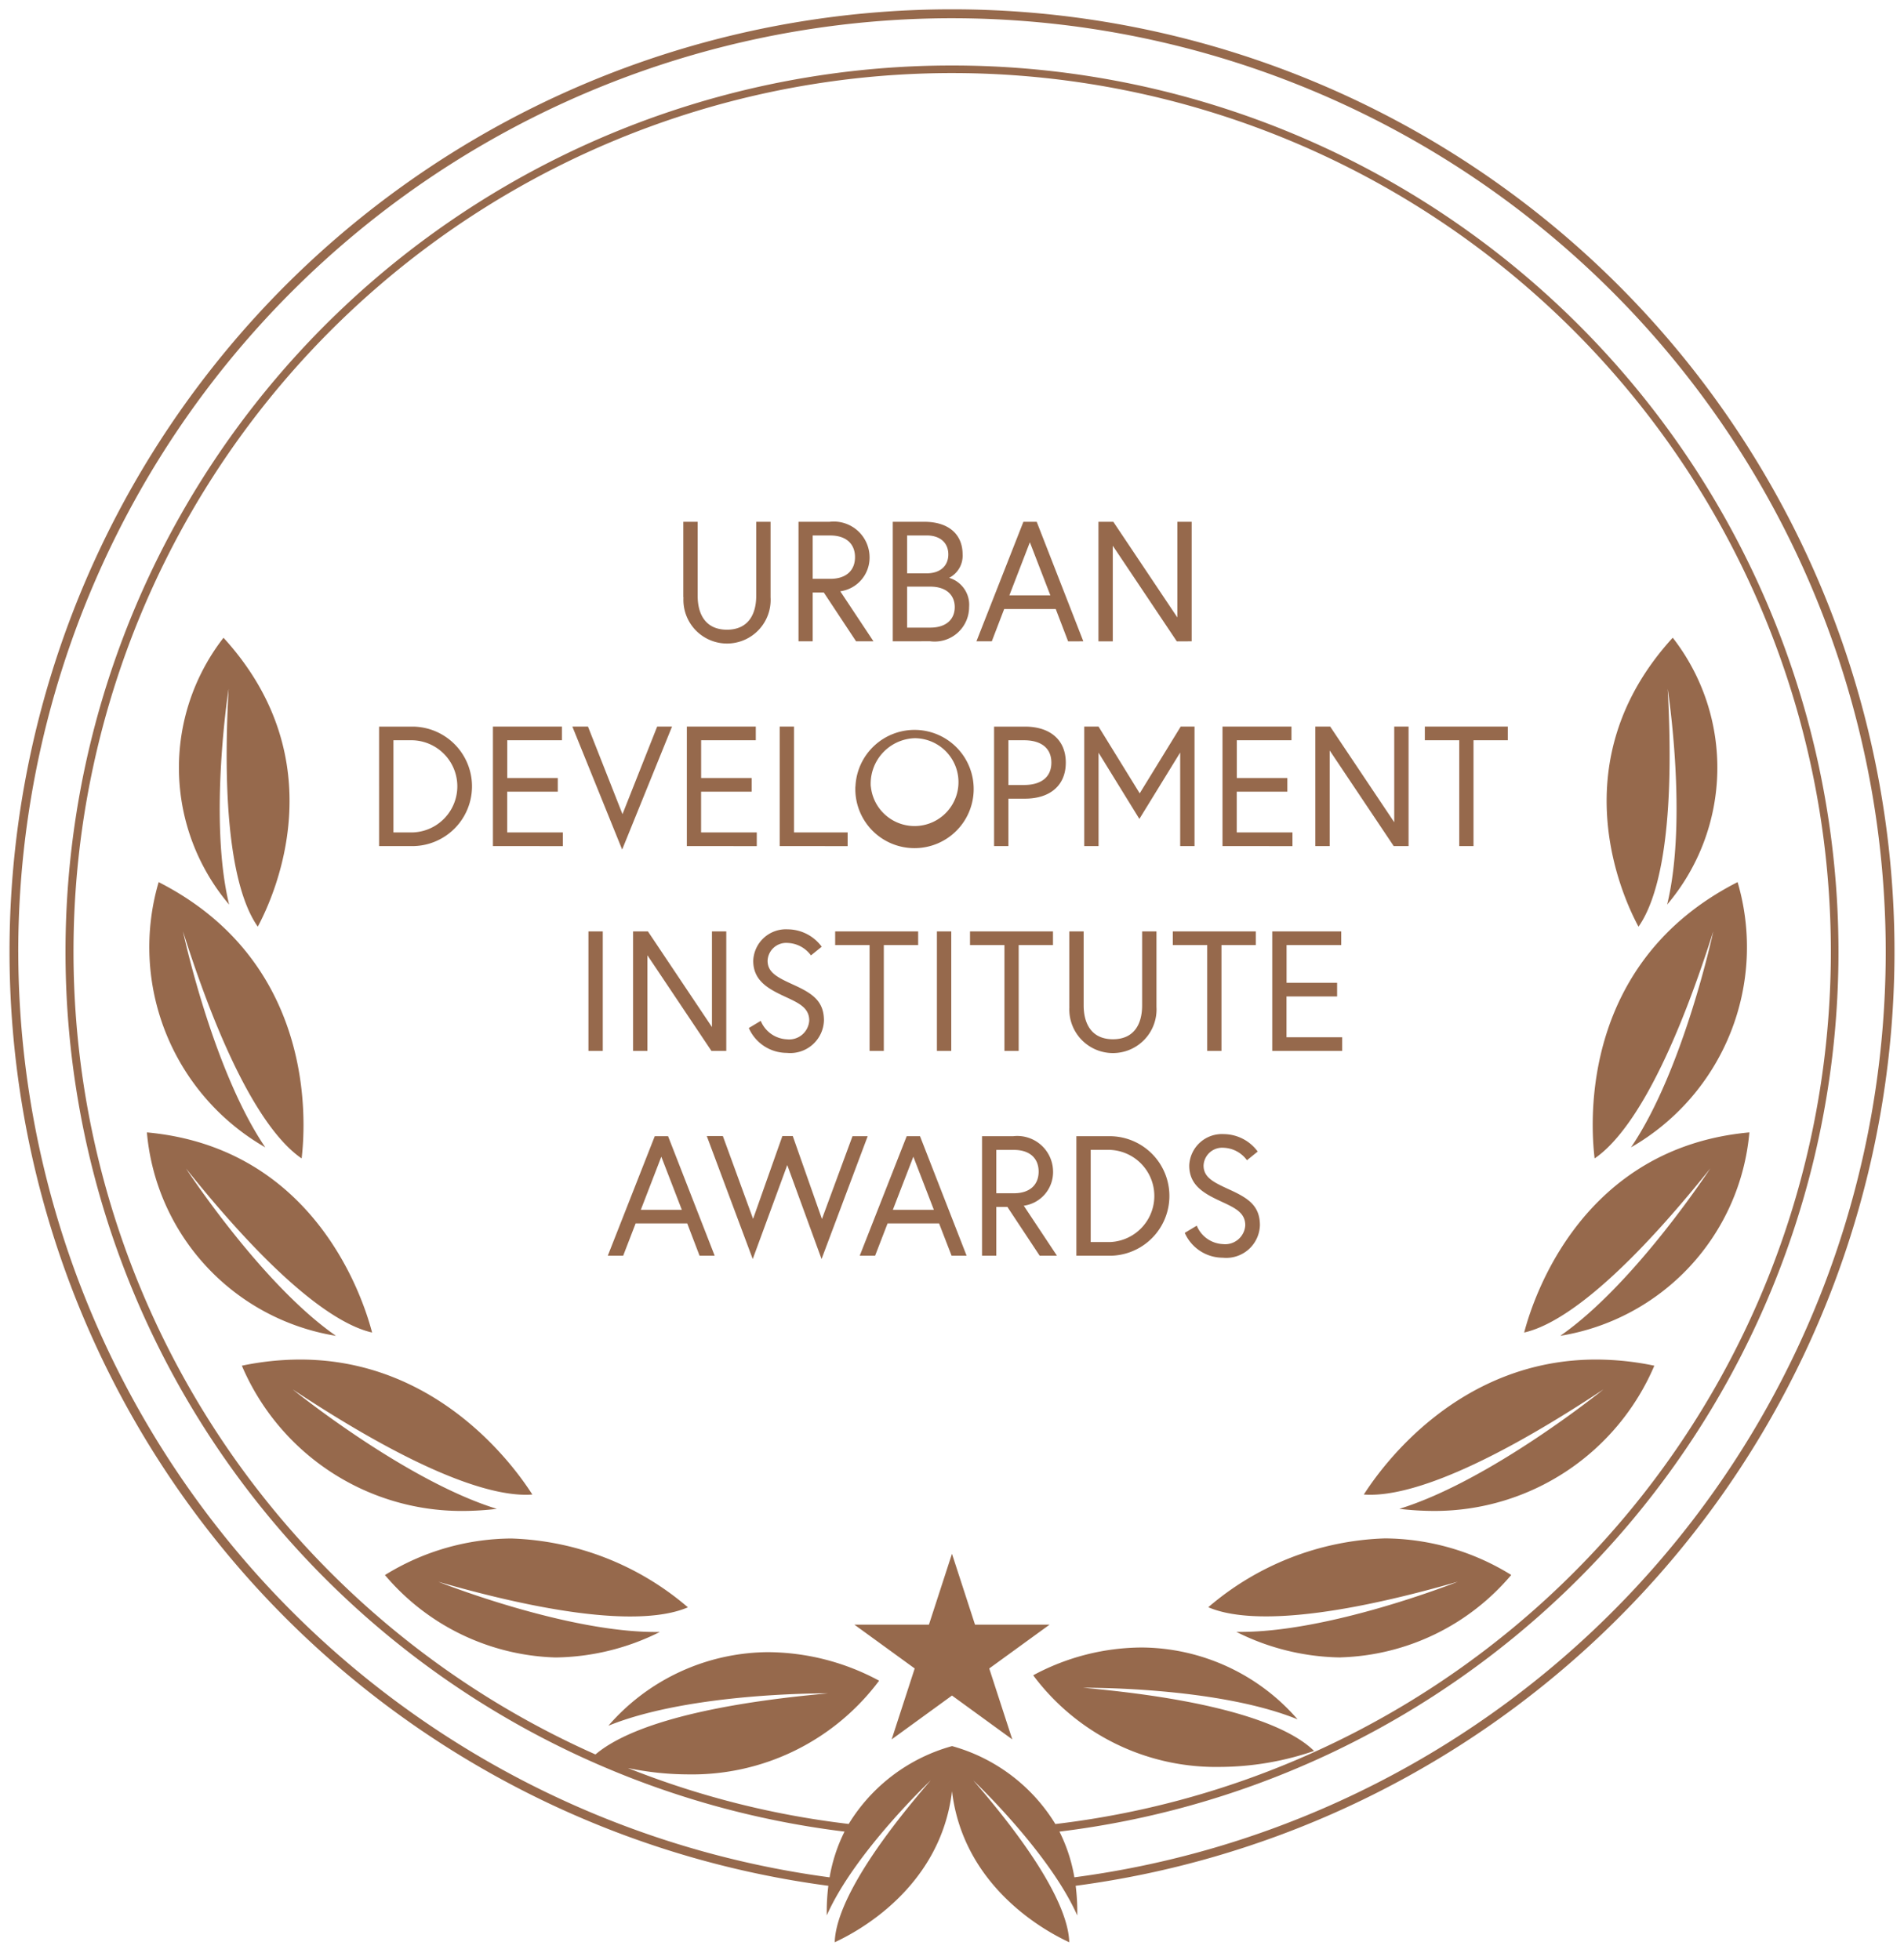 <svg xmlns="http://www.w3.org/2000/svg" width="97.523" height="100.406" viewBox="0 0 97.523 100.406"><g id="Rockwell_Medal_3" transform="translate(-962.5 -1443.5)"><path id="Union_3" data-name="Union 3" d="M48.262,91.262c-.589,4.94-4.846,7.206-6.007,7.738.03-1.2.881-3.628,4.917-8.294,0,0-3.9,3.689-5.324,6.918a10.635,10.635,0,0,1,.08-1.516,48.274,48.274,0,1,1,12.668,0,10.632,10.632,0,0,1,.081,1.519c-1.428-3.229-5.324-6.918-5.324-6.918C53.387,95.372,54.238,97.8,54.267,99,53.108,98.469,48.851,96.2,48.262,91.262Zm-47.826-43A47.9,47.9,0,0,0,41.992,95.675a8.361,8.361,0,0,1,.765-2.343,45.406,45.406,0,1,1,11.008,0,8.36,8.36,0,0,1,.765,2.342A47.826,47.826,0,1,0,.435,48.261ZM53.556,92.944A45.006,45.006,0,1,0,30,89.38c1.258-1.075,4.351-2.454,11.913-3.129,0,0-6.991-.073-11.252,1.657a10.912,10.912,0,0,1,8.167-3.769,12.1,12.1,0,0,1,5.7,1.462,11.945,11.945,0,0,1-9.769,4.8,15.307,15.307,0,0,1-3.1-.326,44.642,44.642,0,0,0,11.311,2.865,9.025,9.025,0,0,1,5.289-3.987v0h.011v0A9.027,9.027,0,0,1,53.556,92.944Zm-1.136-7.62A11.813,11.813,0,0,1,57.986,83.9a10.655,10.655,0,0,1,7.976,3.681c-4.162-1.691-10.988-1.618-10.988-1.618,7.819.7,10.745,2.166,11.833,3.237a15.04,15.04,0,0,1-4.846.819A11.669,11.669,0,0,1,52.42,85.324Zm-4.159,1.038-3.09,2.246,1.18-3.633-3.09-2.245h3.819l1.18-3.632,1.18,3.632h3.82l-3.091,2.245,1.18,3.633Zm19.91-1.952A12.217,12.217,0,0,1,62.826,83.1c4.7.079,11.346-2.571,11.346-2.571-7.9,2.272-11.315,1.944-12.783,1.308a14.6,14.6,0,0,1,9.047-3.526,12.437,12.437,0,0,1,6.47,1.873,11.887,11.887,0,0,1-8.733,4.222ZM19.217,80.189a12.438,12.438,0,0,1,6.47-1.873,14.6,14.6,0,0,1,9.047,3.526c-1.468.636-4.88.964-12.783-1.308,0,0,6.641,2.65,11.345,2.571a12.215,12.215,0,0,1-5.345,1.306A11.888,11.888,0,0,1,19.217,80.189Zm53.757-3.284a15.458,15.458,0,0,1-1.8-.108c4.693-1.448,10.456-6.12,10.456-6.12C74.5,75.4,71.01,76.192,69.356,76.064c.945-1.483,4.88-6.915,11.892-6.915a14.635,14.635,0,0,1,2.987.315,12.238,12.238,0,0,1-11.259,7.441ZM11.888,69.464a14.63,14.63,0,0,1,2.987-.315c7.011,0,10.947,5.432,11.891,6.915-1.654.128-5.142-.665-12.275-5.386,0,0,5.764,4.672,10.456,6.12a15.3,15.3,0,0,1-1.8.108A12.24,12.24,0,0,1,11.888,69.464ZM87.1,59.36c-5.084,6.352-8,8.061-9.532,8.405.485-1.854,2.989-9.471,11.535-10.253h0a11.58,11.58,0,0,1-9.685,10.421C83.233,65.285,87.1,59.36,87.1,59.36ZM7.024,57.512c8.546.781,11.051,8.4,11.535,10.253-1.529-.344-4.449-2.053-9.533-8.405,0,0,3.864,5.925,7.682,8.574A11.579,11.579,0,0,1,7.024,57.512Zm32.8,1.673L38.055,64l-2.353-6.3h.823l1.548,4.242,1.5-4.242h.533L41.6,61.949l1.565-4.242h.778L41.58,64Zm20.362,3.472.612-.367a1.521,1.521,0,0,0,1.338.944,1.03,1.03,0,0,0,1.146-.962c0-.638-.507-.883-1.19-1.2-.892-.411-1.679-.822-1.679-1.862a1.676,1.676,0,0,1,1.767-1.61,2.177,2.177,0,0,1,1.74.893l-.551.445a1.542,1.542,0,0,0-1.189-.638.954.954,0,0,0-1.033.91c0,.621.525.866,1.365,1.25.935.429,1.521.822,1.521,1.811a1.725,1.725,0,0,1-1.9,1.661A2.129,2.129,0,0,1,60.183,62.657ZM54.632,63.83V57.707H56.39a3.062,3.062,0,0,1,0,6.123Zm.734-.7h.98a2.363,2.363,0,0,0,0-4.723h-.98Zm-2.613.7-1.654-2.5h-.568v2.5H49.8V57.707h1.591a1.834,1.834,0,0,1,2.047,1.811,1.738,1.738,0,0,1-1.5,1.75l1.7,2.562Zm-2.222-3.2h.9c.823,0,1.268-.437,1.268-1.11s-.446-1.111-1.268-1.111h-.9Zm-2.291,3.2L47.6,62.176H44.961l-.638,1.654h-.788l2.406-6.123h.682l2.387,6.123Zm-3.008-2.353h2.1l-1.05-2.72Zm-9.9,2.353L34.7,62.176H32.057l-.638,1.654h-.788l2.406-6.123h.682l2.387,6.123Zm-3.009-2.353h2.1l-1.05-2.72ZM88.5,44.69a11.827,11.827,0,0,1-5.46,13.589c2.706-3.985,4.215-11.067,4.215-11.067-2.533,7.963-4.722,10.711-6.078,11.633C80.942,56.911,80.49,48.769,88.5,44.69ZM8.871,47.211s1.509,7.082,4.216,11.067A11.827,11.827,0,0,1,7.626,44.69c8.006,4.079,7.554,12.222,7.324,14.155C13.594,57.922,11.4,55.174,8.871,47.211Zm45.4,3.87V47.215h.734V51c0,.988.437,1.74,1.5,1.74S58,51.991,58,51V47.215h.734v3.866a2.234,2.234,0,1,1-4.46,0ZM37.854,52.165l.612-.367a1.52,1.52,0,0,0,1.338.945,1.029,1.029,0,0,0,1.145-.962c0-.639-.507-.883-1.189-1.2-.892-.411-1.679-.823-1.679-1.862a1.675,1.675,0,0,1,1.766-1.61A2.179,2.179,0,0,1,41.588,48l-.551.445a1.544,1.544,0,0,0-1.19-.638.953.953,0,0,0-1.031.91c0,.621.524.866,1.364,1.25.935.429,1.522.822,1.522,1.811a1.725,1.725,0,0,1-1.9,1.661A2.127,2.127,0,0,1,37.854,52.165Zm9.635,1.173V47.215h.735v6.123Zm-11.549,0-3.28-4.9v4.9h-.734V47.215h.761l3.279,4.9v-4.9H36.7v6.123Zm-6.3,0V47.215h.734v6.123Zm35.025,0V47.215h3.533v.7h-2.8v1.933h2.589v.7H65.395v2.09h2.852v.7Zm-3.331,0V47.915H59.571v-.7h4.251v.7H62.063v5.422Zm-10.387,0V47.915H49.184v-.7h4.25v.7H51.677v5.422Zm-6.907,0V47.915H42.277v-.7h4.251v.7H44.769v5.422Zm41.14-21.166a10.847,10.847,0,0,1-.289,13.669c1.068-4.39.028-11.053.028-11.053.425,7.779-.6,10.918-1.495,12.186C82.563,45.378,79.419,38.475,85.175,32.172ZM11.209,34.788s-1.041,6.663.027,11.053a10.847,10.847,0,0,1-.288-13.669c5.755,6.3,2.611,13.206,1.756,14.8C11.808,45.706,10.783,42.567,11.209,34.788Zm17.608,1.935h.8l1.767,4.486,1.776-4.486h.761l-2.554,6.3Zm14.5,3.061a3.029,3.029,0,1,1,3.026,3.166A3.027,3.027,0,0,1,43.313,39.785Zm.787,0a2.25,2.25,0,1,0,2.24-2.466A2.332,2.332,0,0,0,44.1,39.785Zm30.139,3.061V37.423H72.48v-.7h4.251v.7H74.973v5.422Zm-3.357,0-3.28-4.9v4.9h-.734V36.723h.761l3.28,4.9v-4.9h.734v6.122Zm-8.77,0V36.723h3.533v.7h-2.8v1.933h2.589v.7H62.846v2.09H65.7v.7Zm-2.167,0V38.053l-2.09,3.4-2.091-3.393v4.784h-.734V36.723h.734l2.108,3.42,2.1-3.42h.708v6.122Zm-9.532,0V36.724H52c1.277,0,2.09.673,2.09,1.845s-.813,1.846-2.09,1.846h-.849v2.43Zm.734-3.13h.8c.831,0,1.4-.368,1.4-1.146s-.568-1.146-1.4-1.146h-.8Zm-11.715,3.13V36.723h.734v5.423h2.746v.7Zm-4.756,0V36.723h3.532v.7h-2.8v1.933H38v.7H35.41v2.09h2.852v.7Zm-9.932,0V36.723h3.533v.7h-2.8v1.933h2.589v.7H25.478v2.09h2.851v.7Zm-5.831,0V36.724H20.67a3.061,3.061,0,0,1,0,6.121Zm.734-.7h.98a2.362,2.362,0,0,0,0-4.722h-.98ZM34.5,30.1V26.231h.734v3.788c0,.988.437,1.74,1.5,1.74s1.5-.753,1.5-1.74V26.231h.734V30.1a2.234,2.234,0,1,1-4.46,0Zm25.277,2.257-3.28-4.9v4.9h-.734V26.231h.761l3.28,4.9v-4.9h.734v6.123Zm-5.568,0L53.575,30.7H50.934L50.3,32.354h-.787l2.406-6.123H52.6l2.388,6.123ZM51.2,30h2.1l-1.05-2.72Zm-5.972,2.353V26.231h1.609c1.259,0,1.968.648,1.968,1.671a1.269,1.269,0,0,1-.691,1.2,1.439,1.439,0,0,1,1.023,1.5,1.764,1.764,0,0,1-1.994,1.75Zm.734-.7h1.18c.875,0,1.26-.473,1.26-1.05s-.385-1.05-1.26-1.05h-1.18Zm0-2.781h1c.691,0,1.111-.377,1.111-.971s-.42-.971-1.111-.971h-1Zm-2.614,3.481-1.653-2.5h-.569v2.5H40.4V26.231h1.592a1.834,1.834,0,0,1,2.047,1.811,1.738,1.738,0,0,1-1.5,1.75l1.7,2.562Zm-2.222-3.2h.9c.823,0,1.268-.437,1.268-1.11s-.446-1.111-1.268-1.111h-.9Z" transform="translate(963 1444)" fill="#96694c"></path><path id="Union_3_-_Outline" data-name="Union 3 - Outline" d="M55.139,99.906l-.369-.835.017.717-.727-.333a11.2,11.2,0,0,1-5.8-6.026,11.193,11.193,0,0,1-5.8,6.026l-.728.333.018-.713-.368.831-.037-2.274c-.006-.371.005-.737.033-1.094a48.714,48.714,0,1,1,13.761,0c.028.358.04.725.034,1.1Zm-8.311-9.564.722.69c-3.131,3.62-4.26,5.807-4.631,7.06A9.36,9.36,0,0,0,47.765,91.2l.2-1.636a8.485,8.485,0,0,0-4.56,3.626l-.1.179-.093.185a7.774,7.774,0,0,0-.632,1.77A33.711,33.711,0,0,1,46.828,90.343Zm1.735-.775.2,1.636A9.363,9.363,0,0,0,53.6,98.092c-.371-1.251-1.5-3.438-4.63-7.06l.722-.69a33.714,33.714,0,0,1,4.255,4.984,7.773,7.773,0,0,0-.632-1.769l-.093-.185-.1-.178A8.486,8.486,0,0,0,48.563,89.567ZM48.262.935a47.326,47.326,0,0,0-6.667,94.181,8.959,8.959,0,0,1,.429-1.375,45.837,45.837,0,1,1,12.476,0,8.958,8.958,0,0,1,.429,1.373A47.326,47.326,0,0,0,48.262.935Zm.463,87.631a9.492,9.492,0,0,1,5.093,3.842,44.511,44.511,0,0,0,8.43-1.9l-.286,0h0a12.168,12.168,0,0,1-9.934-4.883l-.347-.445.484-.291a12.232,12.232,0,0,1,5.823-1.5,10.605,10.605,0,0,1,4.079.8,12.327,12.327,0,0,1,4.262,3.036l1.113,1.19a44.517,44.517,0,1,0-38.059.121l.916-.979a12.612,12.612,0,0,1,4.36-3.105,10.847,10.847,0,0,1,4.172-.822,12.515,12.515,0,0,1,5.956,1.533l.484.291-.347.445a12.392,12.392,0,0,1-9.43,4.977,44.23,44.23,0,0,0,7.215,1.522A9.491,9.491,0,0,1,47.8,88.567l.026-.222.275.062.163-1.366.163,1.367.273-.061Zm-18.135.986c.348.149.7.293,1.049.433l.119-.4a14.755,14.755,0,0,0,3,.316,11.325,11.325,0,0,0,8.993-4.142,11.884,11.884,0,0,0-4.922-1.123,9.958,9.958,0,0,0-6.134,2.1,42.066,42.066,0,0,1,9.095-.987h.129l.039,1C34.98,87.372,31.924,88.578,30.589,89.552ZM53.2,85.485a11.051,11.051,0,0,0,8.764,4.03A14.692,14.692,0,0,0,65.742,89c-1.354-.853-4.323-1.965-10.813-2.545l.039-1H55.1a41.211,41.211,0,0,1,8.824.949A9.7,9.7,0,0,0,57.986,84.4,11.546,11.546,0,0,0,53.2,85.485ZM52.3,89.918l-4.041-2.937-4.041,2.937,1.543-4.751L41.723,82.23h5l1.544-4.751,1.544,4.751h5l-4.042,2.936Zm-4.041-4.173L50.4,87.3l-.817-2.515,2.139-1.554H49.079l-.817-2.514-.817,2.514H44.8l2.139,1.554L46.123,87.3Zm19.911-.834h0a12.777,12.777,0,0,1-5.563-1.356l-2.048-.988,1.542.026a5.237,5.237,0,0,1-.913-.292l-.734-.318.608-.521A16.237,16.237,0,0,1,64.369,79.3a13.657,13.657,0,0,1,6.067-1.484,12.983,12.983,0,0,1,6.727,1.944l.484.29L77.3,80.5a12.072,12.072,0,0,1-2.427,2.213A11.711,11.711,0,0,1,68.173,84.911Zm-3.027-1.444a10.859,10.859,0,0,0,3.026.444h0a10.5,10.5,0,0,0,6.1-2,12.271,12.271,0,0,0,1.854-1.591,11.831,11.831,0,0,0-5.689-1.5,13.862,13.862,0,0,0-7.993,2.828,9.475,9.475,0,0,0,1.9.167,37.557,37.557,0,0,0,9.691-1.757l.323.945A43.113,43.113,0,0,1,65.146,83.467ZM27.951,84.911a11.712,11.712,0,0,1-6.7-2.2A12.071,12.071,0,0,1,18.822,80.5l-.346-.446.484-.29a12.987,12.987,0,0,1,6.727-1.944,15.193,15.193,0,0,1,9.372,3.646l.607.521-.734.318a5.238,5.238,0,0,1-.913.292l1.542-.026-2.048.988A12.777,12.777,0,0,1,27.951,84.911ZM20,80.319a12.271,12.271,0,0,0,1.854,1.591,10.5,10.5,0,0,0,6.1,2,10.859,10.859,0,0,0,3.026-.444A43.1,43.1,0,0,1,21.766,81l.323-.945a37.547,37.547,0,0,0,9.69,1.757,9.479,9.479,0,0,0,1.9-.167,13.856,13.856,0,0,0-7.994-2.828A11.833,11.833,0,0,0,20,80.319Zm52.978-2.914h0a16.024,16.024,0,0,1-1.858-.111l-2.353-.276,1.533-.473a5.6,5.6,0,0,1-.98.017l-.831-.064.448-.7a17.183,17.183,0,0,1,3.785-4.139,13.6,13.6,0,0,1,8.529-3.007,15.206,15.206,0,0,1,3.089.326l.574.119-.209.548a12.976,12.976,0,0,1-2.575,3.886,12.374,12.374,0,0,1-3.622,2.665A12.646,12.646,0,0,1,72.976,77.405Zm8.379-7.145.591.805a46.361,46.361,0,0,1-8.361,5.326A11.1,11.1,0,0,0,81.4,72.841a12.786,12.786,0,0,0,2.114-3,13.97,13.97,0,0,0-2.267-.19c-5.8,0-9.412,3.843-10.923,5.888C72.157,75.322,75.472,74.155,81.354,70.26ZM23.148,77.405a12.646,12.646,0,0,1-5.529-1.212A12.375,12.375,0,0,1,14,73.528a12.978,12.978,0,0,1-2.576-3.886l-.209-.548.574-.119a15.206,15.206,0,0,1,3.089-.326A13.6,13.6,0,0,1,23.4,71.656a17.185,17.185,0,0,1,3.785,4.139l.448.7-.831.064a5.6,5.6,0,0,1-.98-.017l1.528.472-2.346.277A15.891,15.891,0,0,1,23.148,77.405ZM12.609,69.838a12.836,12.836,0,0,0,2.141,3.031,11.1,11.1,0,0,0,7.789,3.523,46.379,46.379,0,0,1-8.361-5.326l.591-.805c5.882,3.894,9.2,5.061,11.029,5.276-1.51-2.045-5.122-5.888-10.922-5.888A13.969,13.969,0,0,0,12.609,69.838Zm64.621-1,1.185-.822a4.966,4.966,0,0,1-.742.234l-.8.181.208-.795a16.281,16.281,0,0,1,2.835-5.711,12.936,12.936,0,0,1,3.59-3.175,13.169,13.169,0,0,1,5.548-1.738l.236-.022.322.328-.013.223a12.877,12.877,0,0,1-1.472,4.82A11.464,11.464,0,0,1,85.1,66.006a12.6,12.6,0,0,1-5.591,2.42Zm11.3-10.762c-6.7.907-9.308,6.218-10.205,8.889,1.5-.693,4.152-2.637,8.382-7.922l.809.586a43.932,43.932,0,0,1-5.97,7.211,10.307,10.307,0,0,0,5.7-4.953A12.274,12.274,0,0,0,88.529,58.08ZM18.892,68.841l-2.274-.415A12.591,12.591,0,0,1,11.018,66a11.467,11.467,0,0,1-3.031-3.652,12.817,12.817,0,0,1-1.462-4.809L6.5,56.962l.574.052a13.167,13.167,0,0,1,5.548,1.738,12.934,12.934,0,0,1,3.59,3.175,16.282,16.282,0,0,1,2.835,5.711l.208.795-.8-.18a5.009,5.009,0,0,1-.741-.233ZM9.417,59.048c4.231,5.286,6.883,7.229,8.383,7.922-.9-2.672-3.507-7.983-10.2-8.889a12.371,12.371,0,0,0,1.293,3.832,10.3,10.3,0,0,0,5.689,4.932,43.958,43.958,0,0,1-5.971-7.211Zm32.157,6.4-1.753-4.8-1.761,4.8-3.078-8.238h1.893l1.191,3.265,1.158-3.265h1.24l1.145,3.265,1.2-3.265h1.848Zm20.56-1.011a2.62,2.62,0,0,1-2.416-1.595l-.154-.393a3.232,3.232,0,0,1-.588.861A3.468,3.468,0,0,1,56.39,64.33H52.484l-1.453-2.2v2.2H47.9l-.638-1.654H45.3l-.638,1.654H42.8l2.8-7.123h1.365L49.3,63.189V57.207h2.091a2.331,2.331,0,0,1,2.547,2.311,2.142,2.142,0,0,1-1.219,2.017l1.416,2.138V57.207H56.39a3.467,3.467,0,0,1,2.586,1.023,3.59,3.59,0,0,1,.939,2.539,3.924,3.924,0,0,1-.351,1.677l1.482-.888.215.552a1.016,1.016,0,0,0,.872.625c.026,0,.646-.005.646-.462,0-.274-.151-.4-.9-.745-.831-.383-1.969-.908-1.969-2.316a2.168,2.168,0,0,1,2.267-2.11,2.681,2.681,0,0,1,2.158,1.119l.248.379-1.337,1.08-.295-.459a1.03,1.03,0,0,0-.775-.419c-.391,0-.533.245-.533.41,0,.281.262.424,1.073.8.918.421,1.813.942,1.813,2.266A2.213,2.213,0,0,1,62.133,64.434Zm-6.267-1.8h.48a1.863,1.863,0,0,0,0-3.723h-.48Zm-9.9-1.654H46.6l-.321-.831Zm5.07-.848h.4c.768,0,.768-.459.768-.61s0-.611-.768-.611h-.4Zm-14.194,4.2H34.994l-.638-1.654H32.4l-.638,1.654H29.9l2.8-7.123h1.365Zm-3.781-3.353H33.7l-.321-.831ZM14.83,59.955,12.823,58.7A13.369,13.369,0,0,1,8.3,54.228,11.709,11.709,0,0,1,6.749,49.6a12.59,12.59,0,0,1,.4-5.073l.185-.549.516.263a14.816,14.816,0,0,1,3.2,2.175l-.21-.273a12.638,12.638,0,0,1-2.521-5.454,10.744,10.744,0,0,1,.173-4.565,11.473,11.473,0,0,1,2.075-4.278l.367-.434.383.42a13.411,13.411,0,0,1,2.929,4.932,12.39,12.39,0,0,1,.557,4.6,14.847,14.847,0,0,1-1.659,5.841l-.382.713-.467-.661a4.916,4.916,0,0,1-.332-.546l.2.834q.21.24.407.489a13.4,13.4,0,0,1,2.282,4.384,16.3,16.3,0,0,1,.592,6.479l-.1.817-.68-.463a5.435,5.435,0,0,1-.706-.58ZM9.348,47.06c2.128,6.691,3.987,9.551,5.185,10.774a12.983,12.983,0,0,0-6.585-12.4,12.268,12.268,0,0,0-.2,4.1,10.719,10.719,0,0,0,3.722,6.941,44.715,44.715,0,0,1-3.087-9.151Zm1.367-12.348.993.1c-.354,6.47.32,9.588.968,11.074a11.935,11.935,0,0,0-1.694-12.921,11.08,11.08,0,0,0-1.532,3.443,9.842,9.842,0,0,0,.917,7.164A41.189,41.189,0,0,1,10.715,34.711ZM81.293,59.955l.867-1.277a5.44,5.44,0,0,1-.706.581l-.68.463-.1-.817a16.283,16.283,0,0,1,.591-6.479,13.4,13.4,0,0,1,2.282-4.384q.2-.249.406-.489l.2-.832a4.917,4.917,0,0,1-.331.543l-.467.661-.382-.713a14.834,14.834,0,0,1-1.66-5.841,12.389,12.389,0,0,1,.557-4.6,13.412,13.412,0,0,1,2.93-4.932l.383-.42.367.433a11.472,11.472,0,0,1,2.075,4.278,10.744,10.744,0,0,1,.173,4.565,12.638,12.638,0,0,1-2.521,5.454l-.21.273a14.817,14.817,0,0,1,3.2-2.175l.516-.263.185.549a12.591,12.591,0,0,1,.4,5.073,11.709,11.709,0,0,1-1.555,4.625A13.368,13.368,0,0,1,83.3,58.7Zm6.882-14.527A12.977,12.977,0,0,0,81.59,57.833c1.2-1.222,3.056-4.083,5.184-10.774l.966.256a44.736,44.736,0,0,1-3.086,9.151,10.717,10.717,0,0,0,3.726-6.982A12.224,12.224,0,0,0,88.176,45.428ZM85.14,32.969A11.93,11.93,0,0,0,83.446,45.89c.647-1.486,1.322-4.6.968-11.074l.993-.1a41.182,41.182,0,0,1,.347,8.864,9.841,9.841,0,0,0,.917-7.163A11.078,11.078,0,0,0,85.14,32.969ZM56.5,53.942a2.648,2.648,0,0,1-2.73-2.861V48.415h-1.6v5.422H50.442V48.415H48.723v5.423H46.988V48.415H45.269v5.422H43.535V48.415H41.873l-.955.772-.294-.458a1.031,1.031,0,0,0-.776-.419c-.39,0-.531.245-.531.41,0,.281.262.425,1.072.8.918.421,1.814.942,1.814,2.266a2.213,2.213,0,0,1-2.4,2.161,2.618,2.618,0,0,1-2.416-1.6l-.153-.393,1.482-.889.215.553a1.016,1.016,0,0,0,.872.626c.026,0,.645-.005.645-.462,0-.288-.191-.418-.9-.745-.831-.383-1.969-.908-1.969-2.316a2.167,2.167,0,0,1,2.266-2.11,2.655,2.655,0,0,1,1.93.84v-.735h13.73V51c0,1.24.749,1.24,1,1.24s1,0,1-1.24V46.715H68.693v1.7h-2.8v.933h2.589v1.7H65.895v1.09h2.852v1.7H64.16V48.415h-1.6v5.422H60.829V48.415h-1.6v2.666A2.648,2.648,0,0,1,56.5,53.942Zm-19.3-.1H35.673L33.16,50.086v3.752H31.426V46.715h1.528l2.512,3.752V46.715H37.2Zm-6.332,0H29.135V46.715h1.734Zm.5-9.487-2.607-6.428H25.978v.933h2.589v1.7H25.978v1.09h2.851v1.7H24.243V36.223h5.719l1.427,3.625,1.435-3.625h5.884v1.7h-2.8v.933H38.5v1.7H35.91v1.09h2.852v1.7H34.176v-5.91Zm14.969-.9a3.433,3.433,0,0,1-2.927-1.567v1.461H38.932V36.223h1.734v5.423h2.605a3.882,3.882,0,0,1-.458-1.862,3.528,3.528,0,1,1,3.526,3.666Zm0-5.632a1.981,1.981,0,1,0,1.738,1.966A1.831,1.831,0,0,0,46.34,37.819Zm29.133,5.527H73.739V37.923h-1.6v5.422H70.615L68.1,39.593v3.752H66.368V36.223H67.9l2.513,3.752V36.223h6.823v1.7H75.473Zm-9.275,0H61.611V36.223h4.533v1.7h-2.8v.933h2.589v1.7H63.346v1.09H66.2Zm-5.019,0H59.444V39.822l-1.589,2.587-1.592-2.583v3.519H54.529V39.129A2.353,2.353,0,0,1,52,40.915h-.349v2.43H49.913V36.224H52a2.353,2.353,0,0,1,2.534,1.786V36.223h1.514l1.828,2.966,1.821-2.966h1.488Zm-9.532-4.13h.3c.9,0,.9-.47.9-.646s0-.646-.9-.646h-.3ZM20.67,43.346H18.412V36.224H20.67a3.468,3.468,0,0,1,2.586,1.023,3.9,3.9,0,0,1,0,5.076A3.468,3.468,0,0,1,20.67,43.346Zm-.524-1.7h.48a1.863,1.863,0,0,0,0-3.722h-.48Zm16.589-8.688A2.649,2.649,0,0,1,34,30.1V25.731h1.734v4.288c0,1.24.749,1.24,1,1.24s1,0,1-1.24V25.731h1.734V30.1A2.649,2.649,0,0,1,36.735,32.958Zm24.308-.1H59.515L57,29.1v3.753H53.871L53.232,31.2H51.277l-.638,1.653H48.774l.283-.72a2.592,2.592,0,0,1-1.91.72H43.085l-1.453-2.2v2.2H39.9V25.731h2.092a2.331,2.331,0,0,1,2.547,2.311,2.142,2.142,0,0,1-1.219,2.017L44.733,32.2V25.731h2.109a2.677,2.677,0,0,1,1.783.574,2.04,2.04,0,0,1,.684,1.6,1.879,1.879,0,0,1-.338,1.106,2.03,2.03,0,0,1,.671,1.6q0,.021,0,.042l1.931-4.916h1.364l2.331,5.976V25.731H56.8l2.513,3.753V25.731h1.734Zm-14.576-1.7h.68c.76,0,.76-.414.76-.55,0-.55-.572-.55-.76-.55h-.68ZM51.934,29.5h.642l-.321-.831Zm-10.3-.849h.4c.768,0,.768-.459.768-.61s0-.611-.768-.611h-.4Zm4.835-.279h.5c.611,0,.611-.355.611-.471,0-.471-.46-.471-.611-.471h-.5Z" transform="translate(963 1444)" fill="rgba(0,0,0,0)"></path></g></svg>
